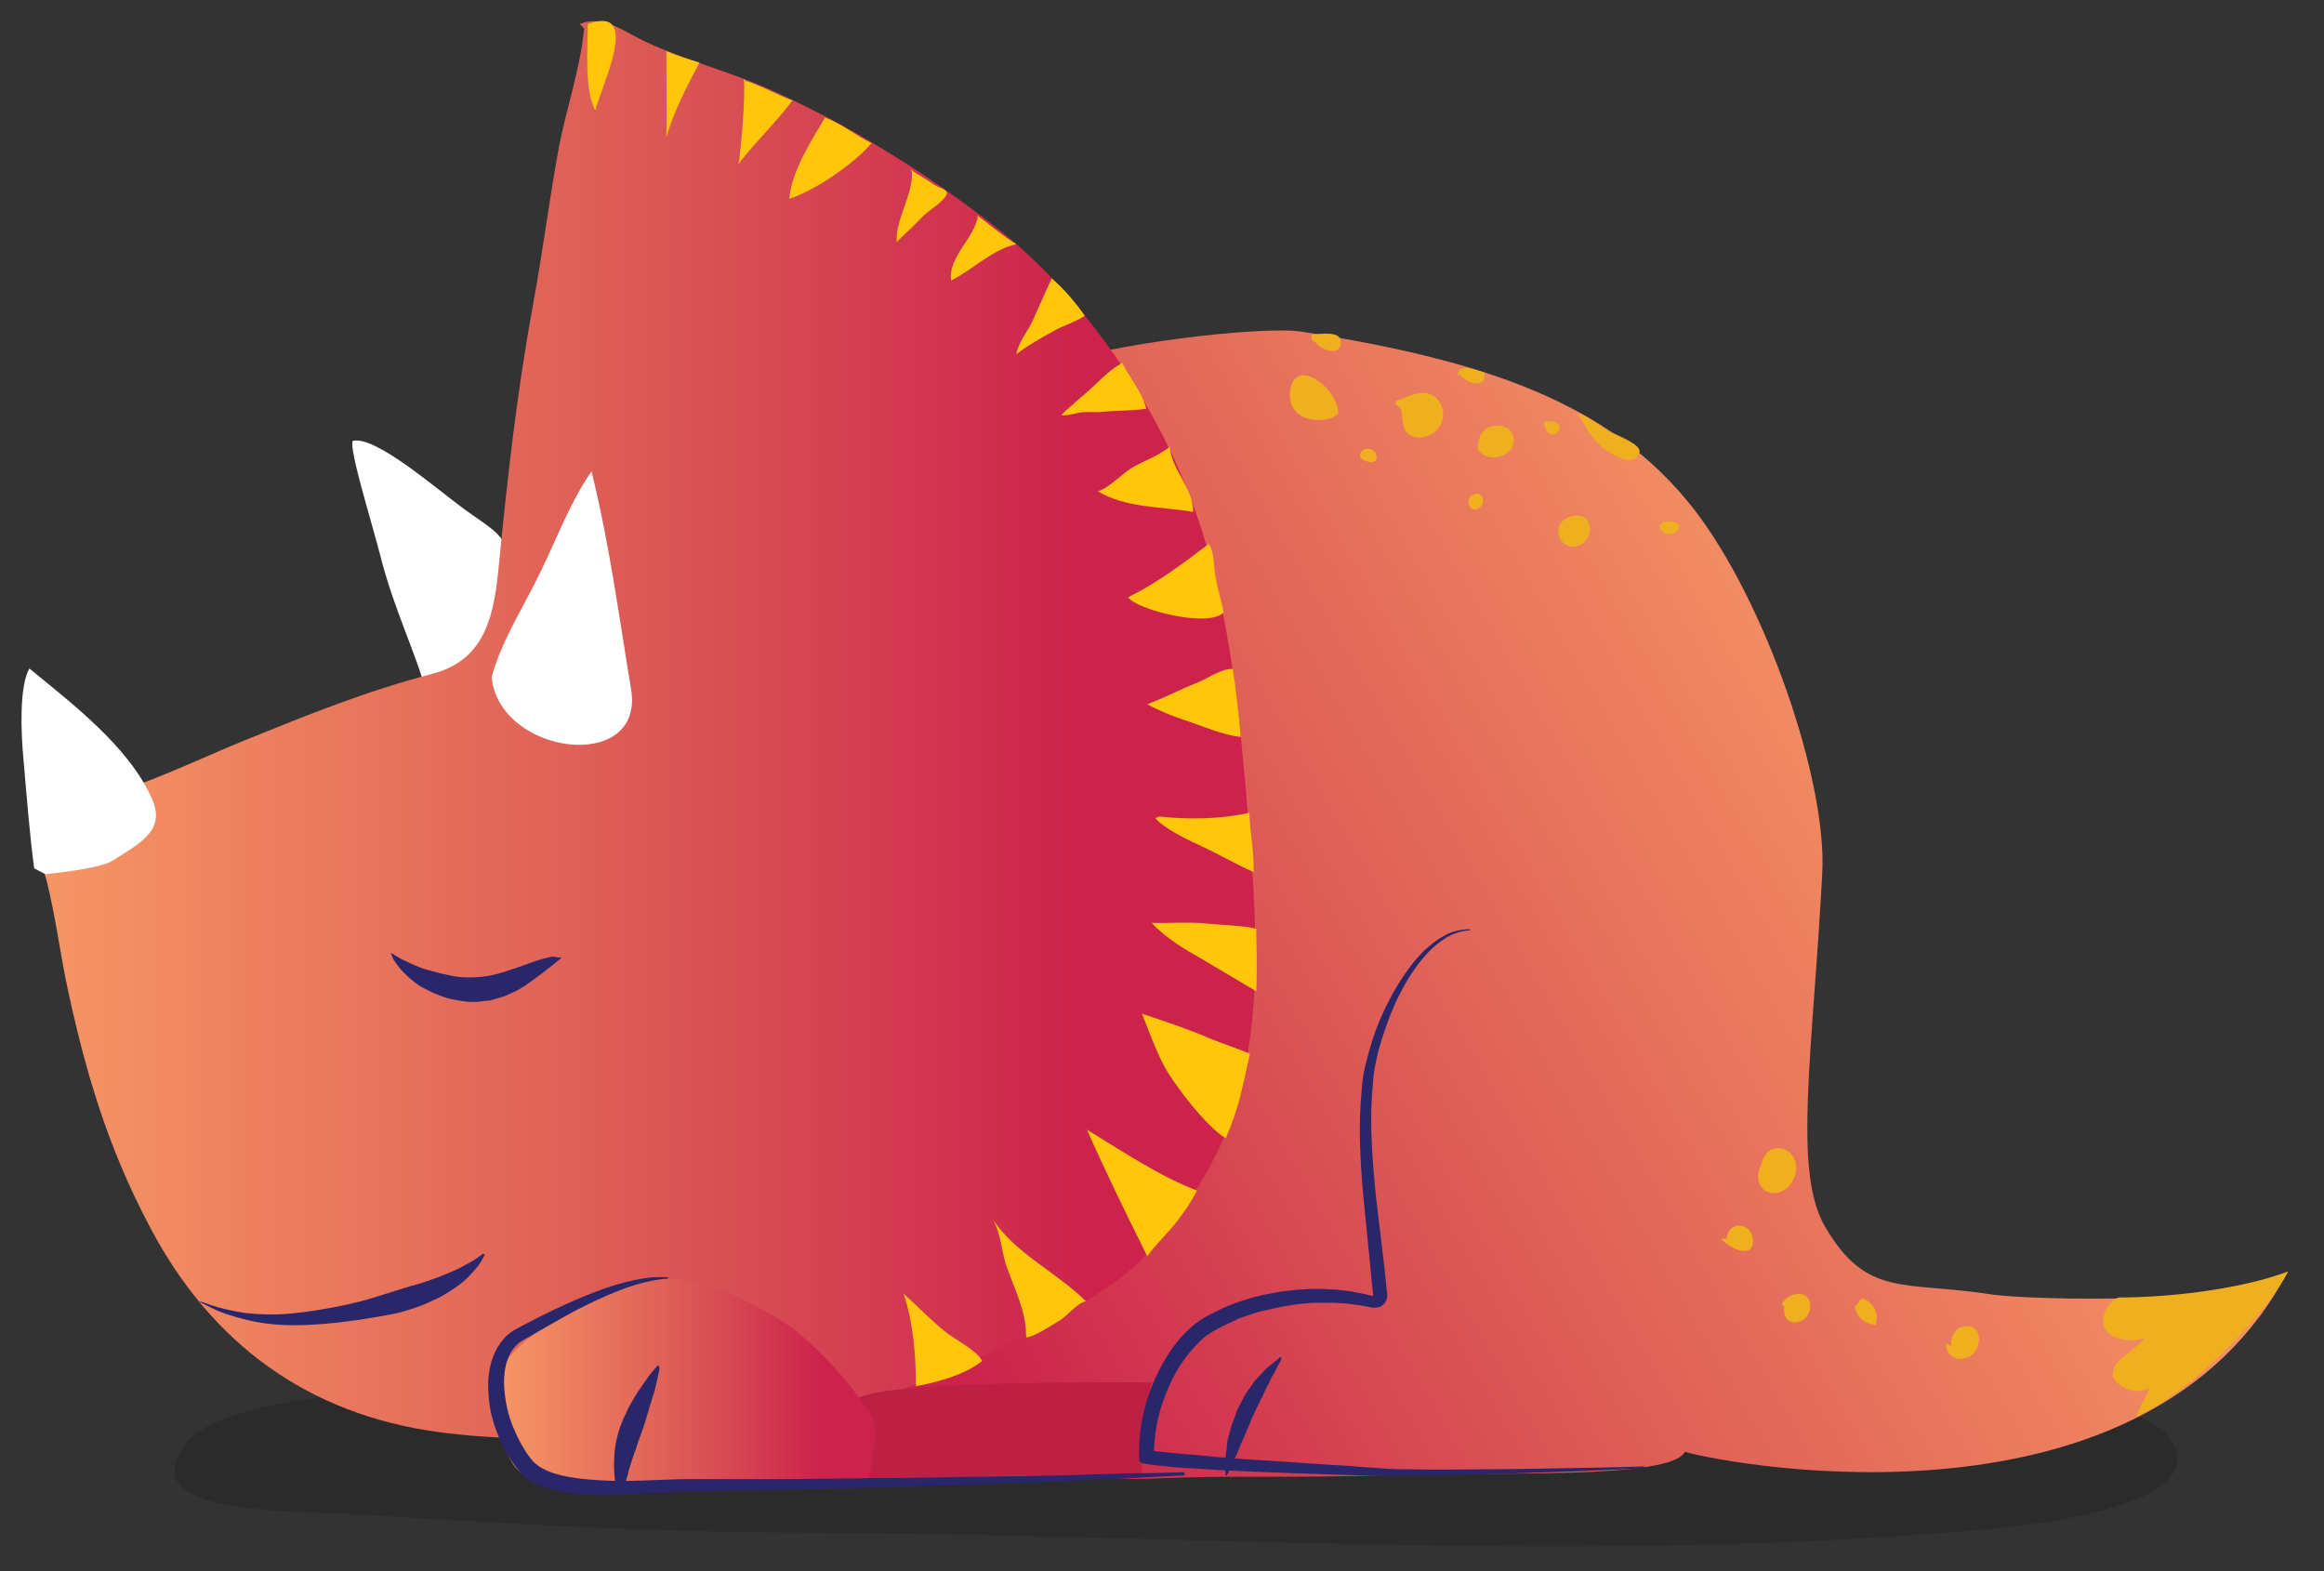 <?xml version="1.0" encoding="utf-8"?>
<!-- Generator: Adobe Illustrator 26.0.1, SVG Export Plug-In . SVG Version: 6.00 Build 0)  -->
<svg version="1.1" id="Izolovaný_režim" xmlns="http://www.w3.org/2000/svg" xmlns:xlink="http://www.w3.org/1999/xlink" x="0px"
	 y="0px" viewBox="0 0 434.9 294" style="enable-background:new 0 0 434.9 294;" xml:space="preserve">
<rect x="0" y="0" width="434.9" height="294" fill="#333333" stroke="none"/>
<style type="text/css">
	.st0{opacity:0.15;}
	.st1{fill:#FFFFFF;}
	.st2{fill:url(#SVGID_1_);}
	.st3{fill:url(#SVGID_00000023999739763965672680000017720819387972826515_);}
	.st4{fill:#2A266A;}
	.st5{fill:#FFC60B;}
	.st6{fill:#BC2143;}
	.st7{fill:#EEB01F;}
	.st8{fill:url(#SVGID_00000161599293218866983430000005963960247576177084_);}
</style>
<path class="st0" d="M261.5,255c14.1,3,34.1,0.6,49,0.7c18,0.1,36.5,1,54,2.5c10.1,0.8,36,3.9,41.2,10.5
	c9.3,11.9-20.3,16.2-32.1,17.3c-74.5,7-151,1-225.5,0.8c-28.1-0.1-55.4-1.8-83.3-3.5c-10.5-0.7-40.1,0.4-30.2-13
	c5.6-7.7,28.9-9.2,39.6-10.5c24.1-3,49.1-1.2,73.5-1.9c25.3-0.7,50.5-1.2,75.8-1.9c12-0.3,30.9-2.7,40.9,0"/>
<g>
	<path class="st1" d="M80,130.2c-2.4-8.7-6.2-15.9-8.8-26.1c-1.8-7-5.9-20-5.2-21.6c4.2-1,15.2,8.6,20.9,12.8
		c7.8,5.6,8.8,5,7.6,15.6c-0.9,8.7-7,17.1-14.5,21.5"/>
	
		<linearGradient id="SVGID_1_" gradientUnits="userSpaceOnUse" x1="488.468" y1="128.298" x2="261.792" y2="259.17" gradientTransform="matrix(1 0 0 1 -123.576 0)">
		<stop  offset="0" style="stop-color:#F79765"/>
		<stop  offset="0.509" style="stop-color:#DB5855"/>
		<stop  offset="0.86" style="stop-color:#CC224C"/>
	</linearGradient>
	<path class="st2" d="M188.2,73.1c4.8,0.3,5.6-2.9,10.1-5c7.2-3.4,37.9-7.3,45.5-6c34.3,5.4,57.7,13.3,73.2,33.2
		c13.2,17,25,50.7,24,68.3c-1.8,33.7-5.5,55.6,0.5,65.9c7.8,13.4,14.7,10.2,30.9,12.7c7.6,1.2,49.5,2,55.7-4.2
		c-26.4,50.3-103.1,36.4-112.8,33.7c-2.7,5.2-35.5,3.7-53.7,4.3c-20.4,0.7-31.1,0-45.4,0.7c-5.9,0.3-10.6-0.4-16.6-0.4
		c-5.7,0-55.2,3.5-51.9-1.5c4.5-7,7.1-14.6,10.1-21.1c7.6-16.5,11.9-27.3,20.2-43.3c13-25.1,9.4-53.7,12.6-81.4
		c0.9-8.2,8.2-50.7,0.1-55.3"/>
	
		<linearGradient id="SVGID_00000121236927018515133400000014645623837586118560_" gradientUnits="userSpaceOnUse" x1="129.364" y1="136.839" x2="358.736" y2="136.839" gradientTransform="matrix(1 0 0 1 -123.576 0)">
		<stop  offset="0" style="stop-color:#F79765"/>
		<stop  offset="0.509" style="stop-color:#DB5855"/>
		<stop  offset="0.86" style="stop-color:#CC224C"/>
	</linearGradient>
	<path style="fill:url(#SVGID_00000121236927018515133400000014645623837586118560_);" d="M109.3,5.3c-0.6,7.2-3.3,14.9-4.7,22.2
		c-1.8,9.7-3,19.5-4.8,29.2c-3,16.3-4.8,32.3-6.4,48.6c-0.9,9.3-2.2,18.1-12.5,20.8c-12.3,3.2-22.9,7.5-35,12.4
		c-12.8,5.2-26.3,12.5-40.3,12.6c-0.3,4.5,2.1,9.6,3.2,14c1.5,6.1,2.3,12.1,3.5,18.2c3.5,16.8,7.8,31.4,15.9,46.6
		c11.4,21.5,29.4,34.8,53.9,38.1c21,2.8,44.4,0.3,65.4-2.8c18.3-2.7,33.2-9.2,49.4-18.2c8.1-4.5,14.1-7.7,19.8-14.7
		c7.4-9,12-16.8,14.7-26.1c4.9-16.6,3.7-34.6,2.3-51.7c-1.6-19.4-3.3-39.2-9.6-57.7c-6.9-20.2-21-41.3-37.9-54.4
		c-13.1-10.2-28-19.5-43.2-26.1c-7.2-3.1-14.9-5.1-22-8.4c-4-1.8-8.1-5.3-12.5-3.4"/>
	<path class="st1" d="M6.4,162.5C5.5,155.8,5,149,4.4,142.2c-0.5-5.3-0.8-13.8,1.1-17.1c7.9,6.5,18.6,14.6,22.9,24.3
		c2.7,5.9-2,8.3-7.4,11.7c-2.3,1.5-12.5,2.5-12.5,2.5"/>
	<g>
		<path class="st4" d="M37.4,243.5c0,0,0.2,0.1,0.6,0.2c0.4,0.1,1,0.4,1.7,0.6c1.5,0.5,3.6,1,6.1,1.4c2.6,0.3,5.6,0.4,8.8,0.1
			c3.2-0.3,6.7-0.9,10.1-1.6c1.7-0.4,3.4-0.8,5-1.3c1.6-0.5,3.2-1,4.8-1.5c1.5-0.5,3-0.9,4.4-1.3c1.4-0.5,2.7-0.9,3.9-1.4
			c1.2-0.5,2.2-0.9,3.2-1.4c0.9-0.5,1.7-0.9,2.4-1.3c1.3-0.8,2-1.4,2-1.4l0.3,0.2c0,0-0.1,0.2-0.3,0.6c-0.2,0.4-0.5,0.9-1,1.6
			c-0.5,0.6-1.2,1.4-2,2.2c-0.8,0.8-1.9,1.6-3,2.3c-1.2,0.8-2.5,1.5-3.9,2.1c-1.4,0.7-3,1.2-4.6,1.7c-1.6,0.5-3.4,0.8-5.1,1.1
			c-1.8,0.3-3.5,0.6-5.3,0.8c-3.5,0.5-7.1,0.8-10.5,0.8c-3.4,0-6.6-0.4-9.2-1.1c-1.3-0.3-2.5-0.7-3.5-1c-1-0.4-1.9-0.7-2.6-1.1
			c-0.7-0.3-1.2-0.6-1.6-0.8c-0.4-0.2-0.6-0.3-0.6-0.3L37.4,243.5z"/>
	</g>
	<path class="st1" d="M92,126.7c1.9-7,6.3-13.6,9.4-20.2c3-6.2,5.4-12.7,9.3-18.3c3.5,14.4,5.1,27,7.4,40.8
		C120.7,144.8,93.4,141.4,92,126.7"/>
	<g>
		<path class="st4" d="M105.1,179.2c0,0-0.4,0.4-1.2,1c-0.4,0.3-0.8,0.7-1.4,1.1c-0.5,0.4-1.1,0.9-1.8,1.4c-0.7,0.5-1.4,1-2.2,1.6
			c-0.4,0.3-0.9,0.5-1.3,0.8c-0.5,0.3-0.9,0.5-1.4,0.7c-0.5,0.2-1,0.5-1.6,0.7c-0.6,0.2-1.1,0.3-1.7,0.5c-0.6,0.2-1.2,0.3-1.8,0.3
			c-0.6,0.1-1.2,0.2-1.9,0.2c-0.5,0-1.2,0-1.9-0.1c-0.6-0.1-1.2-0.2-1.8-0.3c-1.2-0.2-2.3-0.6-3.3-1c-1-0.4-2-0.9-2.9-1.4
			c-0.9-0.5-1.6-1.1-2.3-1.7c-0.7-0.6-1.2-1.2-1.7-1.7c-0.5-0.6-0.8-1.1-1.1-1.5c-0.3-0.4-0.4-0.8-0.5-1.1c-0.1-0.2-0.2-0.4-0.2-0.4
			s0.1,0.1,0.4,0.2c0.2,0.1,0.5,0.4,1,0.6c0.4,0.3,0.9,0.5,1.5,0.8c0.6,0.3,1.3,0.6,2,0.9c0.7,0.3,1.5,0.6,2.4,0.8
			c0.8,0.2,1.7,0.5,2.7,0.7c0.5,0.1,0.9,0.2,1.4,0.3c0.5,0.1,1,0.2,1.4,0.2c0.5,0.1,1,0.1,1.4,0.1c0.4,0,0.8,0,1.4,0
			c0.4,0,0.9-0.1,1.4-0.1c0.5-0.1,1-0.1,1.4-0.2c0.5-0.1,0.9-0.2,1.4-0.3c0.5-0.1,0.9-0.3,1.4-0.4c0.9-0.3,1.8-0.6,2.7-0.9
			c0.9-0.3,1.7-0.6,2.5-0.9c0.8-0.3,1.5-0.5,2.2-0.7c0.7-0.2,1.3-0.3,1.7-0.4C104.5,179.2,105.1,179.2,105.1,179.2z"/>
	</g>
	<g>
		<path class="st5" d="M110,4.1c0,4.7-0.7,12.7,1.4,16.6c1-4.3,8.9-20-1.4-16.2"/>
		<path class="st5" d="M124.7,9.6c0,5.4,0.1,10.8,0,16.1c1.3-4.6,3.9-9.7,6.2-14C129.2,11.2,126.7,10.4,124.7,9.6"/>
		<path class="st5" d="M139.2,14.8c0.3,3.1-0.4,12.1-1,15.9c3.2-4.2,6.8-7.5,10.1-11.9c-2.1-0.7-7.5-3.5-8.7-3.6"/>
		<path class="st5" d="M154.4,22c-2.6,4.4-6.3,10.1-6.7,15.2c4.6-1.4,12.2-6.6,15.4-10.4C160,25.3,157.6,23.2,154.4,22"/>
		<path class="st5" d="M170.6,31.6c0.6,4.5-3.1,9.3-2.8,13.7c1.6-1.6,3.2-3,4.7-4.6c1.2-1.3,3-2.2,4.1-3.5c1.6-1.8-0.4-1.7-1.9-2.7
			c-1.4-1-3-1.8-4.3-2.8c0,0.2,0.1,0.3,0.1,0.5"/>
		<path class="st5" d="M183,40.4c-0.5,4-5.7,7.8-5,12.1c4-2,7.8-5.9,12.2-6.8C187.7,44.2,185.4,42.2,183,40.4
			c-0.2,0-0.2,0.2-0.2,0.3"/>
		<path class="st5" d="M196.8,52.1c-0.8,1.7-2.4,5.4-3.5,7.8c-0.9,2-2.8,4.3-3.1,6.4c2-1.6,4.7-3.1,6.9-4.3c2.1-1.2,3.9-1.6,5.9-2.9
			C201.5,56.9,199,53.9,196.8,52.1"/>
		<path class="st5" d="M202.7,74c2.9-2.4,4.2-4.3,7.3-6.1c1.3,2.7,3.8,5.5,4.5,8.6c-2.8,0.4-5.7,0.3-8.5,0.6
			c-1.1,0.1-2.4-0.1-3.9,0.1c-1.2,0.2-2.2,0.6-3.5,0.5C199.4,76.8,201.7,74.9,202.7,74"/>
		<path class="st5" d="M205.6,91.9c2.4-0.9,4.4-3.4,6.8-4.7c2.1-1.1,4.7-2.1,6.5-3.6c0.3,4.2,4.4,7.8,4.4,12.2
			c-5.7-1-12.8-0.7-17.9-3.9"/>
		<path class="st5" d="M211.6,111.5c5.1-2.5,10.1-6.3,14.6-9.7c1.1,1.5,0.9,4.4,1.3,6.3c0.4,2.2,1,4.2,1.5,6.5
			c-2.6,2.9-15.9-0.3-17.9-2.8"/>
		<path class="st5" d="M214.7,131.8c3.4-1.3,6.2-2.8,9-3.9c1.9-0.7,5-2.9,7-2.7c0.4,2.5,1.1,8,1.5,12.7c-3.4-0.3-7.3-2.1-10.7-3.2
			C219.4,134,216.9,133,214.7,131.8"/>
		<path class="st5" d="M216.9,152.8c5.5,0.6,11.6,0.5,16.9-0.7c0.1,3.6,0.9,7.3,0.8,11.1c-3.4-1.5-6.8-3.5-10.3-5.1
			c-2.4-1.1-6.5-3.1-8.1-5"/>
		<path class="st5" d="M235.1,173.8c-2.4-0.6-6.7-0.7-9.6-1c-3.3-0.3-6.7,0-10-0.1c2.8,3,6.3,5,9.8,7c3.1,1.8,7,4.2,9.8,5.8
			C235.3,180.3,235.1,177.3,235.1,173.8"/>
		<path class="st5" d="M213.7,189.7c3.6,1.2,9.3,3.1,12.6,4.6c2.2,0.9,5.8,2.1,7.6,2.9c-0.6,2.7-1.3,6.1-2,8.7
			c-0.8,3.1-2.5,7.1-2.5,7.1c-3.5-1.9-10-10.4-11.7-13.8C216.1,196.1,214.9,192.7,213.7,189.7c-0.1-0.4,0.1,0.2,0.2,0.3"/>
		<path class="st5" d="M214.7,235.1c-3.6-7.2-7.9-16-11.3-23.7c6.4,3.9,13.7,8.8,20.6,11.4c-1.2,2.4-3.1,5-4.5,6.7
			C217.9,231.4,216.1,233.1,214.7,235.1"/>
		<path class="st5" d="M192,249.9c0.1-4.4-2.3-9-3.7-13.1c-0.9-2.7-1-6-2.5-8.6c4.2,6.4,12.1,10,17.4,15.3c-2,0.6-3.4,2.8-5.2,3.8
			c-1.5,0.9-4.4,2.8-5.9,3"/>
		<path class="st5" d="M171.4,259.4c0-5.8-0.5-11.9-2.3-17.3c2.7,2.4,5,4.9,7.9,7.2c1.8,1.4,5.8,3.4,6.8,5.4
			c-3.4,2.7-8.9,4.1-12.9,4.8"/>
	</g>
	<path class="st6" d="M158.8,277.6c0,0-3.5-12.9,1.9-16c5.8-3.3,48.2-2.9,54.8-2.9c0,0-0.9,6-1.8,9.1v8.1c-8.9-0.1-19.6,1.4-22,0
		L158.8,277.6z"/>
	<path class="st7" d="M250.4,77.5c0.3-4.5-7.8-10.9-8.9-4.7C240.4,79.1,248,79.6,250.4,77.5"/>
	<path class="st7" d="M261.2,75.1c1.9-0.7,4.4-2.2,6.5-1.3c2.1,0.9,2.8,3.3,2.1,5.2c-0.8,2.2-3.6,3.6-5.8,2.5
		c-2.5-1.2-0.7-5-2.7-5.7C261.2,75.6,261.2,75.3,261.2,75.1"/>
	<path class="st7" d="M254.5,85.5c0.9,1.1,3.6,1.7,3-0.5C257,83.5,254.4,83.6,254.5,85.5"/>
	<path class="st7" d="M276.5,84c2.3,3.5,8.4,0.7,6.4-3c-0.8-1.5-3.4-1.7-4.7-0.8c-1.8,1.2-1.7,3.4-1.7,5.3"/>
	<path class="st7" d="M295.1,77.4c1.6,2.1,2.3,4.1,4.4,6c1.1,1,6.3,4.7,7.3,1.2c0.4-1.4-4.1-3.1-5.3-3.7
		C299.6,80,297,77.5,295.1,77.4"/>
	<path class="st7" d="M288.9,79.1c1,5.4,6.1-0.9,0-0.2"/>
	<path class="st7" d="M273.3,70.2c1.1,1.5,5.1,2.8,4.4-0.5c-1.3-0.4-4.7-1.9-4.9,0.5"/>
	<path class="st7" d="M291.6,99.2c0.1,4.4,5.8,3.9,5.9-0.2c0.2-4-6.1-2.8-5.9,0.5"/>
	<path class="st7" d="M274.8,94.4c0.8,1.9,3,0.6,2.7-1c-0.3-1.8-2.8-1-2.7,0.7"/>
	<path class="st7" d="M310.5,98.4c1.5,4.3,7.2-1.6,0.7-0.7"/>
	<path class="st7" d="M246,63.8c0.9,1.7,5.2,3.2,4.9,0c-0.2-1.9-3.8-1.3-5.4-1.2c-0.2,0.8,0,1,0.5,1.4"/>
	<path class="st7" d="M329.5,218c-2.4,5.9,4.8,7.2,6.4,2c1.6-5.4-5.7-7.5-6.4-1.5"/>
	<path class="st7" d="M322.1,231.8c1.3,1.7,6.3,4.2,5.9,0c-0.3-3-4.5-3.5-4.9,0"/>
	<path class="st7" d="M333.9,244.6c-0.5,4,4.3,3.5,4.8,0.4c0.6-3.7-3.9-3.6-5.3-0.9"/>
	<path class="st7" d="M364.1,251.4c0.2,3.8,4.9,3.8,6,0.5c1.6-4.8-5.2-5.2-5,0"/>
	<path class="st7" d="M347.1,244.5c0.4,2,1.8,3.3,3.9,3.4c0.6-2.2-0.3-4.1-2.4-4.9c-0.7,0.2-0.6,0.6-1,1"/>
	<path class="st7" d="M396.5,242.8c-2,0.7-3.5,3.6-2.7,5.6c0.8,2.2,4.8,2.9,7.5,2c-1.6,2.3-6.4,4.2-5.9,7.1c0.7,2.2,4.8,3.8,6.9,2.1
		c-0.2,0.9-2.4,4.6-2.5,5.5c11.2-4.9,25.4-21,28.4-27.2c-5.7,2.3-17.6,4.7-30.4,4.9L396.5,242.8z"/>
	
		<linearGradient id="SVGID_00000019637934739495830800000016432550269447560377_" gradientUnits="userSpaceOnUse" x1="-1070.96" y1="258.725" x2="-1141.66" y2="258.725" gradientTransform="matrix(-1 0 0 1 -977.941 0)">
		<stop  offset="0" style="stop-color:#F79765"/>
		<stop  offset="0.509" style="stop-color:#DB5855"/>
		<stop  offset="0.86" style="stop-color:#CC224C"/>
	</linearGradient>
	<path style="fill:url(#SVGID_00000019637934739495830800000016432550269447560377_);" d="M122.9,278c-4.9,0-8.8-0.2-13.6,0
		c-3.2,0.2-7.6-0.6-10.6-1.7c-5.4-1.9-7.1-16.5-4.6-20.7c4-6.6,18-13.9,25.1-15.7c9.1-2.3,18.4,2.1,26.5,6.9
		c4.9,2.9,11.7,10,15,14.7c2.5,3.6,4.3,3.6,1.8,15.6C162.5,277.2,128.6,278,122.9,278z"/>
	<g>
		<path class="st4" d="M221.7,276.1c0,0-2.8,0.1-7.8,0.4c-2.5,0.1-5.5,0.3-9,0.4c-1.7,0.1-3.6,0.2-5.5,0.3c-1.9,0.1-4,0.1-6.1,0.2
			c-8.5,0.3-18.5,0.7-29.1,1c-5.3,0.1-10.8,0.3-16.4,0.4c-5.6,0.1-11.3,0.2-17,0.3c-1.4,0-2.9,0-4.2,0.1c-1.4,0.1-2.8,0.2-4.2,0.2
			c-2.8,0.2-5.7,0.3-8.5,0.4c-2.8,0-5.7-0.1-8.5-0.6c-1.4-0.2-2.8-0.6-4.2-1.1c-1.4-0.6-2.8-1.3-3.9-2.6c-1.9-2.3-3.3-4.7-4.2-7.2
			c-1-2.5-1.6-5.1-1.7-7.8c-0.2-2.6,0.2-5.3,1.3-7.6c0.6-1.2,1.4-2.3,2.3-3.1c0.5-0.4,1-0.8,1.6-1.1c0.5-0.3,1-0.5,1.5-0.8
			c7.6-4,14.2-6.8,19.1-8c2.4-0.6,4.4-0.9,5.8-0.9c0.7,0,1.2,0,1.5,0c0.3,0,0.5,0,0.5,0l0,0.3c0,0-0.2,0-0.5,0
			c-0.3,0-0.8,0.1-1.5,0.2c-1.3,0.2-3.2,0.6-5.5,1.4c-2.3,0.8-5.1,2-8.1,3.5c-3.1,1.5-6.4,3.5-10.1,5.6c-0.4,0.3-1,0.5-1.4,0.8
			c-0.4,0.2-0.8,0.5-1.1,0.8c-0.7,0.6-1.2,1.4-1.6,2.3c-0.8,1.8-1,4-0.8,6.3c0.2,2.3,0.7,4.6,1.6,6.8c0.9,2.2,2.1,4.5,3.6,6.3
			c1.4,1.6,3.8,2.5,6.4,3c2.6,0.5,5.3,0.7,8,0.8c5.5,0.2,11.2-0.4,16.9-0.3c5.7,0,11.4,0,16.9,0c5.6-0.1,11.1-0.1,16.4-0.2
			c5.3,0,10.5-0.1,15.3-0.2c4.9-0.1,9.5-0.1,13.7-0.2c2.1,0,4.2-0.1,6.1-0.1c1.9-0.1,3.8-0.1,5.5-0.2c3.5-0.1,6.5-0.2,9-0.2
			c5-0.1,7.8-0.2,7.8-0.2L221.7,276.1z"/>
	</g>
	<g>
		<path class="st4" d="M123.4,255.8c0,0,0,0.1,0,0.4c0,0.2-0.1,0.6-0.2,1c-0.1,0.4-0.2,0.9-0.3,1.4c-0.1,0.5-0.3,1.1-0.4,1.7
			c-0.2,0.6-0.4,1.2-0.6,1.9c-0.2,0.6-0.4,1.3-0.6,2c-0.1,0.3-0.2,0.7-0.3,1c-0.1,0.3-0.2,0.7-0.3,1c-0.2,0.7-0.5,1.4-0.7,2
			c-0.2,0.7-0.5,1.3-0.7,2c-0.2,0.7-0.4,1.3-0.7,2c-0.2,0.6-0.4,1.3-0.6,1.9c-0.2,0.6-0.4,1.2-0.5,1.8c-0.2,0.6-0.3,1.1-0.5,1.6
			c-0.1,0.5-0.3,0.9-0.4,1.3c-0.1,0.4-0.2,0.7-0.3,0.9c-0.1,0.2-0.1,0.3-0.1,0.3l-0.4,0.1c0,0-0.1-0.4-0.3-1.1
			c-0.1-0.4-0.2-0.8-0.3-1.3c-0.1-0.5-0.2-1.1-0.2-1.7c-0.1-0.6-0.1-1.3-0.1-2c0-0.7,0.1-1.5,0.1-2.3c0.1-0.8,0.2-1.6,0.4-2.4
			c0.2-0.8,0.4-1.6,0.7-2.4c0.3-0.8,0.6-1.6,1-2.3c0.3-0.8,0.7-1.5,1.1-2.2c0.8-1.4,1.6-2.6,2.3-3.6c0.4-0.5,0.7-1,1-1.4
			c0.3-0.4,0.6-0.7,0.8-1c0.5-0.5,0.8-0.9,0.8-0.9L123.4,255.8z"/>
	</g>
	<g>
		<path class="st4" d="M275,174.1c-1.6,0.1-3.1,0.6-4.4,1.4c-1.3,0.8-2.5,1.8-3.6,3c-2.1,2.3-3.8,5-5.2,7.8
			c-1.4,2.8-2.5,5.8-3.4,8.8c-0.5,1.5-0.8,3-1.1,4.5c-0.1,0.8-0.3,1.5-0.3,2.3c-0.1,0.7-0.1,1.5-0.2,2.3c-0.1,1.6-0.2,3.1-0.2,4.7
			c0,1.6,0,3.2,0.1,4.7c0.1,3.2,0.4,6.3,0.7,9.5c0.7,6.4,1.6,12.8,2.2,19.2c0.1,1.2-0.8,2.3-2,2.4c-0.2,0-0.4,0-0.6,0l-0.2,0
			c-1.2-0.2-2.4-0.5-3.7-0.6c-0.6-0.1-1.2-0.2-1.8-0.2c-0.6,0-1.2-0.1-1.9-0.1c-0.6,0-1.2,0-1.9,0l-1.9,0c-1.2,0.1-2.5,0.2-3.7,0.4
			c-1.2,0.2-2.5,0.4-3.7,0.7c-0.6,0.1-1.2,0.3-1.8,0.4c-0.6,0.1-1.2,0.3-1.8,0.5c-0.6,0.2-1.2,0.4-1.8,0.6c-0.6,0.2-1.2,0.4-1.7,0.7
			c-1.1,0.5-2.2,1-3.3,1.6c-0.5,0.3-1.1,0.6-1.5,0.9c-0.3,0.2-0.4,0.3-0.6,0.4c-0.2,0.2-0.4,0.3-0.6,0.5c-0.8,0.7-1.6,1.6-2.4,2.5
			c-1.5,1.8-2.8,3.9-3.8,6.1c-1,2.2-1.8,4.5-2.3,6.9c-0.5,2.4-0.7,4.8-0.7,7.2l-0.6-1.4c-0.1-0.1-0.2-0.2-0.3-0.3
			c-0.1-0.1-0.1-0.1-0.2-0.1c-0.1-0.1-0.1-0.1-0.2-0.1c-0.1,0-0.1,0-0.1,0c0,0,0.1,0,0.1,0c0.1,0,0.3,0.1,0.6,0.1
			c0.4,0.1,0.9,0.1,1.3,0.2c0.9,0.1,1.9,0.2,2.8,0.3c1.9,0.2,3.9,0.3,5.8,0.5c3.9,0.4,7.8,0.7,11.7,0.9l11.8,0.8
			c2,0.1,3.9,0.2,5.9,0.4l5.9,0.4c1.9,0.1,3.9,0,5.9,0.1l5.9,0l11.8-0.1l11.8-0.2c3.9-0.1,7.9-0.1,11.8-0.3h0c0.1,0,0.2,0.1,0.2,0.1
			c0,0.1-0.1,0.2-0.1,0.2c-3.9,0.3-7.9,0.4-11.8,0.6l-11.8,0.4l-11.8,0.3l-5.9,0.1c-2,0-3.9,0.1-5.9,0.1c-7.9-0.1-15.7-0.4-23.6-0.7
			c-3.9-0.2-7.9-0.3-11.8-0.6c-2-0.1-3.9-0.2-5.9-0.4c-1-0.1-2-0.2-2.9-0.3c-0.5-0.1-1-0.1-1.5-0.2c-0.2,0-0.5-0.1-0.7-0.1
			c-0.3-0.1-0.5-0.1-0.8-0.4c0,0-0.1-0.1-0.1-0.1l0,0c-0.3-5.3,0.8-10.6,3-15.5c1.1-2.4,2.4-4.7,4.1-6.8c0.8-1,1.7-2,2.8-2.9
			c0.5-0.4,1-0.8,1.6-1.2c0.6-0.4,1.1-0.7,1.7-1c1.2-0.6,2.4-1.2,3.6-1.7c0.6-0.2,1.2-0.5,1.9-0.7c0.6-0.2,1.2-0.4,1.9-0.6
			c0.6-0.2,1.3-0.4,1.9-0.5c0.6-0.2,1.3-0.3,1.9-0.4c1.3-0.3,2.6-0.5,3.9-0.6c1.3-0.2,2.6-0.2,3.9-0.3l2,0c0.7,0,1.3,0.1,2,0.1
			c0.7,0,1.3,0.1,2,0.2c0.7,0.1,1.3,0.1,2,0.3c1.3,0.2,2.6,0.5,3.9,0.8l-0.3,0.2c-0.6-6.4-1.3-12.8-1.9-19.2
			c-0.3-3.2-0.5-6.4-0.6-9.7c-0.1-3.2,0-6.5,0.3-9.7c0.1-1.6,0.3-3.2,0.7-4.8c0.4-1.6,0.8-3.1,1.3-4.7c1-3.1,2.3-6,3.9-8.9
			c1.6-2.8,3.4-5.5,5.7-7.8c1.2-1.1,2.5-2.2,3.9-2.9c1.4-0.8,3.1-1.2,4.7-1.2c0.1,0,0.1,0.1,0.1,0.2
			C275.2,174,275.1,174.1,275,174.1z"/>
	</g>
	<g>
		<path class="st4" d="M239.8,254.2c0,0-0.1,0.4-0.5,1.1c-0.2,0.3-0.4,0.7-0.6,1.2c-0.2,0.4-0.6,0.9-0.8,1.4
			c-0.2,0.5-0.5,1.1-0.8,1.6c-0.3,0.5-0.5,1.1-0.8,1.7c-0.3,0.6-0.6,1.2-0.9,1.8c-0.3,0.6-0.6,1.3-0.9,1.9c-0.3,0.6-0.5,1.3-0.8,1.9
			c-0.1,0.3-0.3,0.6-0.4,0.9c-0.1,0.3-0.2,0.6-0.4,1c-0.2,0.6-0.6,1.2-0.8,1.8c-0.2,0.6-0.5,1.2-0.7,1.7c-0.2,0.5-0.5,1-0.7,1.5
			c-0.2,0.5-0.4,0.8-0.5,1.2c-0.3,0.7-0.6,1.1-0.6,1.1l0,0.1c0,0.1-0.1,0.1-0.2,0c0,0-0.1-0.1-0.1-0.1c0,0,0-0.4,0-1.1
			c0-0.3,0-0.8,0-1.2c0-0.2,0-0.5,0-0.8c0-0.3,0.1-0.5,0.1-0.8c0.1-0.6,0.2-1.2,0.2-1.9c0.1-0.7,0.3-1.4,0.5-2.1
			c0.1-0.4,0.2-0.7,0.3-1.1c0.1-0.4,0.2-0.7,0.4-1.1c0.3-0.7,0.5-1.5,0.8-2.2c0.4-0.7,0.7-1.4,1.1-2.1c0.3-0.7,0.8-1.3,1.2-1.9
			c0.4-0.6,0.8-1.2,1.3-1.7c0.5-0.5,0.9-1,1.3-1.4c0.4-0.5,0.8-0.8,1.2-1.1c0.4-0.3,0.7-0.6,1-0.8c0.5-0.4,0.8-0.7,0.8-0.7
			c0.1-0.1,0.2,0,0.2,0C239.8,254,239.8,254.1,239.8,254.2L239.8,254.2z"/>
	</g>
</g>
</svg>
